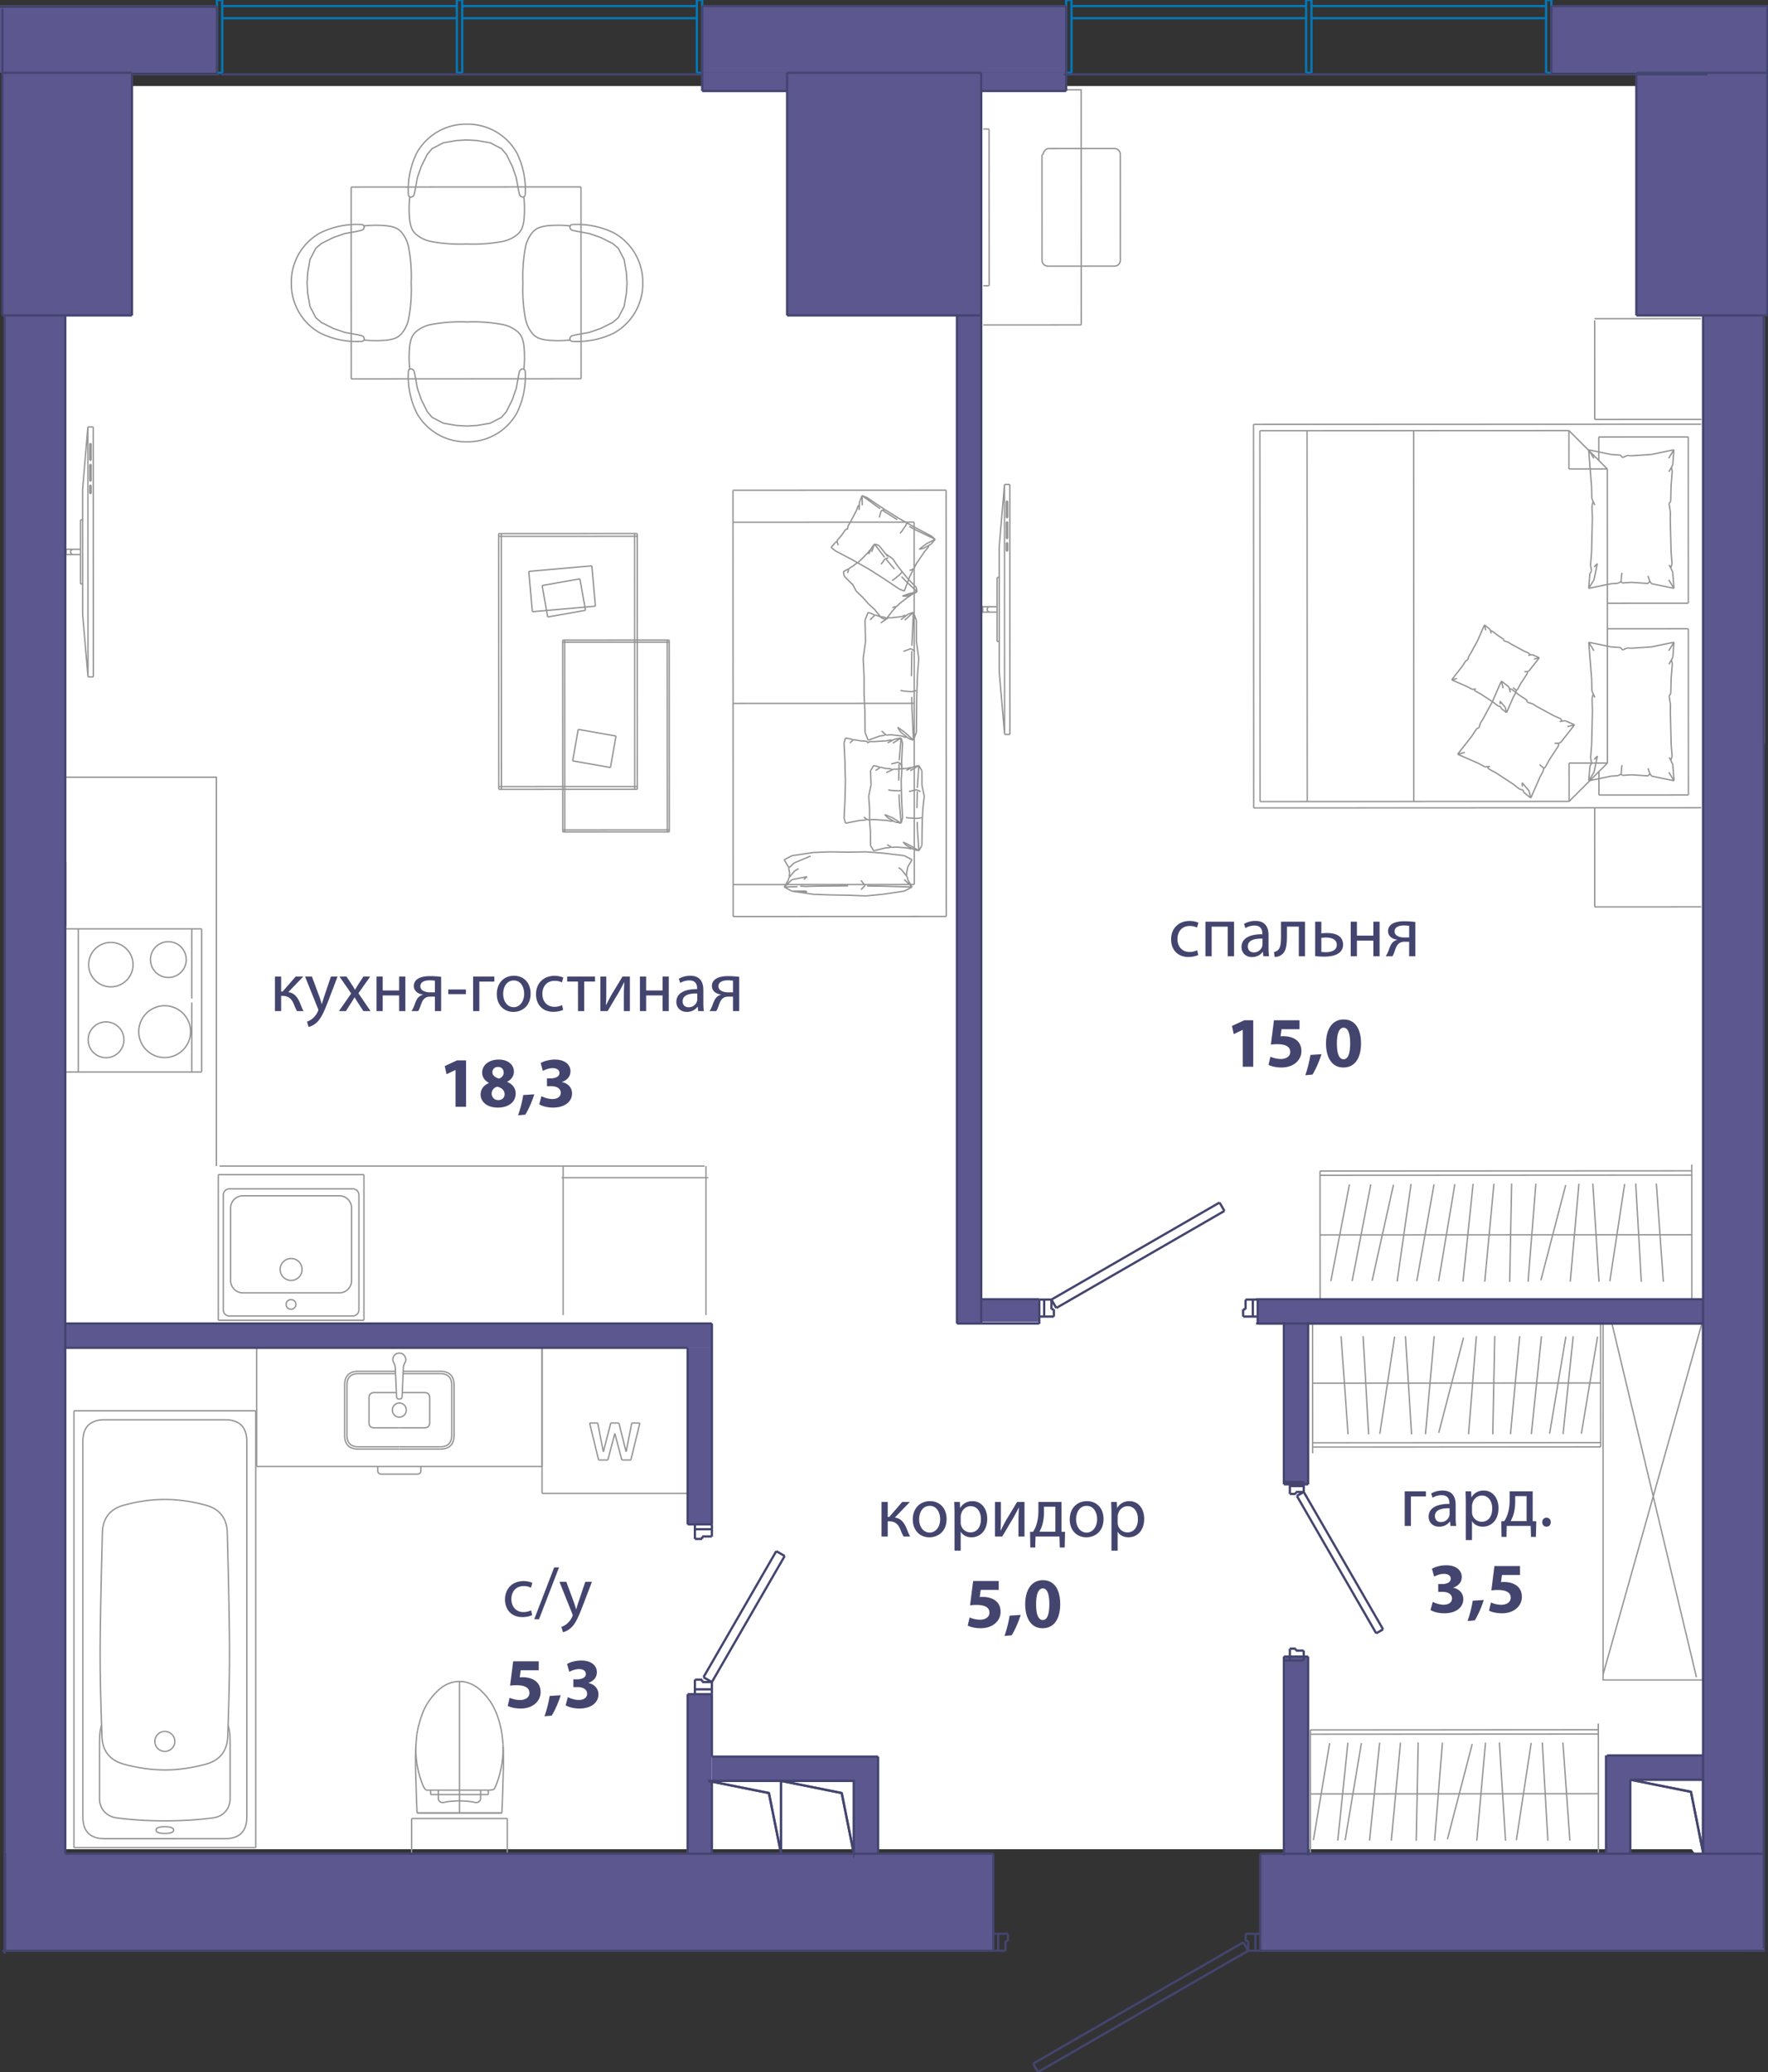 <svg version="1.1" xmlns="http://www.w3.org/2000/svg" xmlns:xlink="http://www.w3.org/1999/xlink" viewBox="0 0.125 193.647 226.96"><rect x="0" y="0.125" width="193.647" height="226.96" fill="#333333" stroke="none"/><path fill-rule="evenodd" clip-rule="evenodd" fill="#FFF" d="M185.287 202.68H6.447V9.55h179.999v194.676"></path><path fill="none" stroke="#969595" stroke-width=".15" stroke-miterlimit="10" d="M43.738 158.851h4.472m0 0c1.013 0 1.52-.506 1.52-1.52m0 .001v-5.484m0 0c0-1.013-.507-1.52-1.52-1.52m0 .001h-4.045m-.427 8.269h4.472"></path><path fill="none" stroke="#969595" stroke-width=".15" stroke-miterlimit="10" d="M48.21 158.598c.844 0 1.266-.422 1.266-1.266m0 0v-5.484m0 0c0-.844-.422-1.266-1.266-1.266m0 0h-4.056m-.416 5.938h2.74m0 0c.389 0 .583-.194.583-.582m0 0v-2.696m0 0c0-.389-.194-.583-.583-.583m0 .001h-2.415m-.325 6.191h-4.472m0 0c-1.012 0-1.519-.506-1.519-1.52m0 .001v-5.484m0 0c0-1.013.507-1.52 1.52-1.52m-.001.001h4.046m-.174-.923c.096.157.15.373.161.647m.001 0 .131 3.01m0 0c0 .204.102.307.307.307m0 0c.205 0 .307-.103.307-.307m0 0 .132-3.01m0 0c.012-.274.066-.49.162-.647m0 0a.658.658 0 0 0 .01-.709m.001 0a.658.658 0 0 0-.612-.357m0 0a.658.658 0 0 0-.612.357m0 0a.658.658 0 0 0 .012.709m.6 9.192h-4.472"></path><path fill="none" stroke="#969595" stroke-width=".15" stroke-miterlimit="10" d="M39.266 158.598c-.844 0-1.266-.422-1.266-1.266m0 0v-5.484m0 0c0-.844.422-1.266 1.266-1.266m0 0h4.057m-.344 4.008a.76.76 0 1 1 1.519 0 .76.76 0 0 1-1.52 0zm.759 1.93h-2.74m0 0c-.389 0-.583-.194-.583-.582m0 0v-2.696m0 0c0-.389.194-.583.583-.583m0 .001h2.415m2.687 8.517c0 .278-.138.416-.415.416m0 0h-3.893m0 0c-.278 0-.416-.138-.416-.416m0 0v-.427m0 0H46.1m0 0v.427m13.27-.427v-12.995M28.107 160.75H59.37m-31.263-12.995v12.995m27.457 38.563v3.853m0-3.853h-5.24m-5.239 0v3.853m0-3.853h5.24m4.778-7.858c.074 1.273.03 2.468-.007 3.664s-.068 2.393-.132 3.589m0 0h-9.279m0 0c-.064-1.196-.095-2.393-.132-3.589s-.08-2.391 0-3.774m9.544-.163c-.113-1.119-.156-1.37-.206-1.618a9.913 9.913 0 0 0-.502-1.722m.001 0a6.724 6.724 0 0 0-1.837-2.652m0 0c-1.341-1.185-3.118-1.185-4.46 0m.001 0a6.724 6.724 0 0 0-1.836 2.652m0 0a11.87 11.87 0 0 0-.595 2.221"></path><path fill="none" stroke="#969595" stroke-width=".15" stroke-miterlimit="10" d="M45.663 190.063c-.112 1.12-.122 1.424-.12 1.727.005.485.041.966.12 1.483.12.778.334 1.636.67 2.422.067.157.139.311.344.513m0 0h.488m0 0h.843m0 0h4.631m0 0h.843m0 0c.163 0 .325 0 .642-.098m0 0c.052-.104.1-.21.148-.316.364-.828.587-1.72.718-2.621.087-.598.133-1.199.107-1.99m-1.615 5.505v-.48m-.843.48h.843m-.843-.48v.48m.843-.48h-.843m-5.474.48v-.48m.843.48h-.843m.843-.48v.48m-.843-.48h.843m2.316 1.172c-.21 0-.42.014-.631.027a5.612 5.612 0 0 0-.87.1c-.082.019-.165.041-.25.051a.568.568 0 0 1-.31-.038.455.455 0 0 1-.255-.44v-.392m4.631 0v.391a.455.455 0 0 1-.254.441.568.568 0 0 1-.31.038c-.086-.01-.168-.032-.252-.05a5.354 5.354 0 0 0-.869-.1 9.479 9.479 0 0 0-.63-.027m0-.693h2.315m-4.631 0h2.316m-4.639 2.02h9.279m-4.639-6.01v-.066m0 4.702v-4.636m0 4.702v-.066m0 0v.066m0-1.042v.976m0-13.057v.573m0-.384v-.19m0 11.222v-11.032m0 11.484v.521m0-11.809v11.287m0-11.54v.253m0-.189v-.064m0 9.995v-9.931m0 10.597v-.666m0 1.094v-.429m0 1.372v-.943m0 2.098v.142m0-2.511v2.369m0-2.511v.142m0 1.823v-1.964m0 2.51v-.545m0 .687v-.142m0 1.112V184.61m0 0v-.263m0 0v6.848m0 0v7.256m0-.001v.258m0-4.597v-2.598M59.37 163.7v-15.945m0 0v15.946m0-.001v-15.945m0 15.945h15.945m-9.849-7.706h-.89m1.507 3.161-.617-3.161m1.432 0-.815 3.16m1.704-3.16h-.889m1.679 3.161-.79-3.161m1.408 0-.618 3.16m1.507-3.16h-.89m-.098 4.05.988-4.05m-1.976 4.05h.988m-1.753-2.914.765 2.914m-1.531 0 .766-2.914m-1.779 2.914h1.013m-2-4.05.987 4.05m-40.58 29.058c.223.718.223 1.305.223 2.808v5.205m0 0c0 1.126-.74 1.973-1.855 2.125m0 0c-1.623.22-3.39.33-5.299.33m0 0c-1.909 0-3.675-.11-5.298-.33m0 0c-1.116-.152-1.856-1-1.856-2.125m.001 0v-5.205c0-1.503 0-2.09.222-2.808m6.931-24.737c-1.44 0-2.93.208-4.469.625m0 0c-1.524.412-2.314 1.407-2.37 2.985"></path><path fill="none" stroke="#969595" stroke-width=".15" stroke-miterlimit="10" d="M11.214 167.975c-.165 6.208-.247 10.695-.247 13.463m0 0c0 2.21.065 5.17.197 8.88m0 .001c.057 1.611.864 2.628 2.42 3.049m0 0c1.54.416 3.03.624 4.47.624"></path><path fill="none" stroke="#969595" stroke-width=".15" stroke-miterlimit="10" d="M18.053 193.992c1.44 0 2.93-.208 4.47-.624m-.001 0c1.557-.421 2.364-1.438 2.42-3.05m.001.001c.131-3.712.197-6.672.197-8.88m0-.001c0-2.768-.082-7.255-.247-13.463m0 0c-.056-1.578-.846-2.573-2.37-2.985m-.001 0c-1.54-.417-3.029-.625-4.469-.625m-1.093 26.503a1.093 1.093 0 1 1 2.187 0 1.093 1.093 0 0 1-2.187 0zm7.679-35.23c1.595 0 2.393.797 2.393 2.392m0 0v41.1m0 0c0 1.596-.798 2.393-2.393 2.393m0 0H11.468m0 0c-1.595 0-2.393-.797-2.393-2.392m0-.001v-41.1m0 0c0-1.595.798-2.392 2.393-2.392m0 0h13.17m-16.541-.978H28.01M8.097 202.502v-47.843m19.913 47.843H8.097M28.01 154.66v47.842m-8.996-1.921c0-.244-.32-.367-.96-.367m-.001 0c-.64 0-.96.123-.96.367m0 0c0 .245.32.367.96.367m0 0c.64 0 .96-.122.96-.367m-9.071 1.921h8.111m0 0h8.112m-12.562 0h1.743m7.157 0H20.76m7.25 0h-.275m0 0H8.372m0 0h-.275m0 0H28.01m-4.102-73.712v15.95m0 0v-15.95m15.952 15.95H23.907m.001 0H39.86m-15.952 0v-15.95m0 0v15.95m15.952-15.95v15.95m0 0H23.907m.001 0v-15.95m0 0H39.86m-7.976 11.587a1.201 1.201 0 1 1 0-2.402 1.201 1.201 0 0 1 0 2.402zm0 3.153a.526.526 0 1 1 0-1.051.526.526 0 0 1 0 1.052zm7.427.066v-12.577m-.675 13.251a.675.675 0 0 0 .675-.674m-14.18.674h13.505m-14.18-.674c0 .373.302.675.675.675m-.675-13.251v12.576m.675-13.252a.675.675 0 0 0-.675.675m14.18-.675H25.131m14.18.676a.675.675 0 0 0-.675-.676m-.126 10.044v-7.934m-1.35 9.285a1.35 1.35 0 0 0 1.35-1.35m-11.902 1.35H37.16m-11.902-1.351c0 .746.605 1.35 1.35 1.35m-1.35-9.284v7.934m1.35-9.284a1.35 1.35 0 0 0-1.35 1.35m11.902-1.35H26.607m11.903 1.35a1.35 1.35 0 0 0-1.35-1.35m-13.112-3.255h53.124m.155 0v16.324m-15.644-16.324v16.324m-.17-15.049h16.069M7.222 94.553v7.044m14.868 15.949v-15.68m0 .001H8.574m0 0v15.679m0 0H22.09m-1.081-15.679H7.222m13.787 0v7.623m0 .433v7.623m0 0H7.222m6.353-3.528c0 1.081-.879 1.96-1.96 1.96a1.961 1.961 0 0 1-1.96-1.96c0-1.081.879-1.96 1.96-1.96s1.96.879 1.96 1.96m7.299-.892a2.838 2.838 0 1 1-5.676 0 2.838 2.838 0 0 1 5.676 0m-6.299-7.339a2.44 2.44 0 0 1-2.433 2.432 2.431 2.431 0 0 1-2.433-2.432 2.431 2.431 0 0 1 2.433-2.433 2.44 2.44 0 0 1 2.433 2.433m5.825-.554c0 1.08-.878 1.96-1.96 1.96a1.961 1.961 0 0 1-1.96-1.96 1.96 1.96 0 0 1 3.92 0m-5.068 12.313h-8.11m0-15.679h8.11"></path><path fill="none" stroke="#969595" stroke-width=".15" stroke-miterlimit="10" d="M6.364 85.254h17.335v42.595M80.28 53.828l.02 46.687m0 0 23.344-.01m0 0-.02-46.687m.001 0-23.344.01m.001 3.502 19.842-.01M80.3 97.014l19.841-.009m-.017-39.685.017 39.685M80.29 77.171l19.843-.008M91.03 60.076l.479-.55m-.034.922-.445-.372m1.86-2.362.18-.265m-.883 1.301.402-.592m.751 3.273-1.865-.983m3.6 1.962-1.735-.979m-.27-3.982.728-1.395m.342-.906.278-.74m0 0 .03 1.067m-.65.579.204-.54m.416-1.106 1.988 1.446m3.532 6.843-.273.524m0-.001-.62 1.646m0 0-.538-.215m-1.75-1.177 1.75 1.177m3.926-5.451-.461.528m-.492-.049.953-.48m-.741.849-.415.477m0 0-.884 1.301m-.796-4.041.621.348m0 0 2.215 1.066m-5.708-3.142 1.554.991m.512 1.242-.21.258m.21-.258.44-.64m2.249 2.029-.803.61m-.284 1.537-.292.56m1.871-2.658-.824.461m0 .001-.078.024m-.393.075.471-.1m.575-.322-.03.181m-2.073 2.55.242-.069m.238-.143-.238.143m-4.202.251-.185-.141m1.282.835-1.098-.695m-.099-.076-.05-.018m0 0-.435-.276m-.935-7.261-.048.846m-1.288 2.152.086-.432m-1.177 1.579.474-.543m-.492.747.12.344m-.12-.344.018-.204m-.011.12-.193.114m3.447-4.904-.538-.215m-.296 1.052-.12.053m.954-.89 1.75 1.178m.292.185 1.39.88m-1.682-1.065.227.173m-.415.089.3-.11m5.615 3.247-.444-.373m0 0-1.866-.983m-.855-.482-.88-.496m1.014.571.72.407m-3.124-1.858-.18-.032m2.482 1.484-.032-.076m-.038.288.07-.212m.102-.001-.117-.036m.653 5.296.025-.228m-7.136-4.441-.238.13m3.72-1.353.209-.742m-5.488 4.013.479-.55m-.034.922-.445-.372m1.86-2.362.18-.265m-.883 1.301.402-.592m.751 3.273-1.865-.983m3.6 1.962-1.735-.979m-.27-3.982.728-1.395m.342-.906.278-.74m0 0 .03 1.067m-.65.579.204-.54m.416-1.106 1.988 1.446m3.532 6.843-.273.524m0-.001-.62 1.646m0 0-.538-.215m-1.75-1.177 1.75 1.177m3.926-5.451-.461.528m-.492-.049.953-.48m-.741.849-.415.477m0 0-.884 1.301m-.796-4.041.621.348m0 0 2.215 1.066m-5.708-3.142 1.554.991m.512 1.242-.21.258m.21-.258.44-.64m2.249 2.029-.803.61m-.284 1.537-.292.56m1.871-2.658-.824.461m0 .001-.078.024m-.393.075.471-.1m.575-.322-.03.181m-2.073 2.55.242-.069m.238-.143-.238.143m-4.202.251-.185-.141m1.282.835-1.098-.695m-.099-.076-.05-.018m0 0-.435-.276m-.935-7.261-.048.846m-1.288 2.152.086-.432m-1.177 1.579.474-.543m-.492.747.12.344m-.12-.344.018-.204m-.011.12-.193.114m3.447-4.904-.538-.215m-.296 1.052-.12.053m.954-.89 1.75 1.178m.292.185 1.39.88m-1.682-1.065.227.173m-.415.089.3-.11m5.615 3.247-.444-.373m0 0-1.866-.983m-.855-.482-.88-.496m1.014.571.72.407m-3.124-1.858-.18-.032m2.482 1.484-.032-.076m-.038.288.07-.212m.102-.001-.117-.036m.653 5.296.025-.228m-7.136-4.441-.238.13m3.72-1.353.209-.742M86.75 97.738l1.655.078m0 0-.234-.103m10.867-3.869.858.452m-3.203-.728-1.85-.136m.001 0-1.951.036m3.8.1 2.345.276m.255 1.944.135-.71m0 0 .468-.782m-13.148-.446 2.345-.348m0 0 1.849-.069m-5.052.869.858-.453m4.194-.416 1.95.035m-7.002.834.468.782m.024.121.625-.572m7.969 2.539 1.25.01m0 0 3.671.098m0 0-.858-.817m.281-.533-.027-.142m.604 1.492-.468-.782m.001 0-.064-.328m-13.475 1.116 1.465-.04m-.606-.778-.859.818m2.353-.065 1.319-.036m0 0 3.331-.03m-5.86-1.625-.631.746m0 0-.044.228m.001 0-.469.782m2.886-3.39-1.77.737m-.625.572.113.589m.979-.53-.44.266m-.284.938 1.654-.32m0 0-.364.312m-.391.727.595.034m6.065-.654.444.556m3.976-1.748-.306-.225m.943 1.02-.637-.795m-12.301-.213-.07-.078m10.337 2.996 2.344-.348m-4.193.526 1.849-.178m2.345-.348.857-.452m-7.002.903 1.95.075m4.475-2.328-.078.085m-13.351 1.271.859.452m4.194.412-1.85-.066m3.801.099-1.951-.033m-1.849-.066-2.345-.346m-.315-1.629.06-.315m-.06.315.057.06m1.548 1.561.365.086m-1.655-.078 1.29-.008m6.713-.607-.444.447m-6.269.16.13-.017m-1.42.025 1.655.078m0 0-.234-.103m10.867-3.869.858.452m-3.203-.728-1.85-.136m.001 0-1.951.036m3.8.1 2.345.276m.255 1.944.135-.71m0 0 .468-.782m-13.148-.446 2.345-.348m0 0 1.849-.069m-5.052.869.858-.453m4.194-.416 1.95.035m-7.002.834.468.782m.024.121.625-.572m7.969 2.539 1.25.01m0 0 3.671.098m0 0-.858-.817m.281-.533-.027-.142m.604 1.492-.468-.782m.001 0-.064-.328m-13.475 1.116 1.465-.04m-.606-.778-.859.818m2.353-.065 1.319-.036m0 0 3.331-.03m-5.86-1.625-.631.746m0 0-.044.228m.001 0-.469.782m2.886-3.39-1.77.737m-.625.572.113.589m.979-.53-.44.266m-.284.938 1.654-.32m0 0-.364.312m-.391.727.595.034m6.065-.654.444.556m3.976-1.748-.306-.225m.943 1.02-.637-.795m-12.301-.213-.07-.078m10.337 2.996 2.344-.348m-4.193.526 1.849-.178m2.345-.348.857-.452m-7.002.903 1.95.075m4.475-2.328-.078.085m-13.351 1.271.859.452m4.194.412-1.85-.066m3.801.099-1.951-.033m-1.849-.066-2.345-.346m-.315-1.629.06-.315m-.06.315.057.06m1.548 1.561.365.086m-1.655-.078 1.29-.008m6.713-.607-.444.447m-6.269.16.13-.017m6.907-30.514.538.193m-.869.665.331-.858m2.239.575.24.028m-2.756 2.6-.054-2.345m1.631-.391.537.062M94.8 70.402l-.259 1.85m.095 1.95-.095-1.95m3.016-4.45 1.18-.137m.715-.258.584-.21m0 0-.939.858m-.361-.39.427-.154m.873-.314-.164 3.672m-5.121 9.478-.017-2.345m2.091 2.683-.442.051m0 0-1.3.469m0 0-.332-.858m-.115-6.145v1.947m.098 1.853-.098-1.853m5.406 5.054-.519-.187m-.42-.671.939.858m-.833-.3-.467-.168m0 0-1.18-.135m2.297-4.137.016 1.068m0-.001.167 3.673m-.178-9.768-.039 2.765m-.865 1.615-.34-.071m.34.071.844.072m-.701 4.458-.786-.564m-.755.819-.473.054m0 0-.53-.455m2.964.817-.877-.705m-.329-.53.329.53m.651.524-.088.068m.243-13.496-.783.59m-1.353-.223-.857.586m-.614-.885.532.191m-.671-.057-.412.42m.412-.42.139-.134m-.055.052-.175-.135m4.758 3.008-.005-2.345m0 0-.332-.858m-.802.375-.07-.06m1.467 4.737-.147 1.95m.147-1.95-.258-1.85m-.593.774.449.303m-.187 9.727.331-.859m.016-2.344-.016 2.344m.042-4.194L100.39 78m.025-1.85.069-1.95m-.147 1.543-.107.071m-.426.073.426-.073m-3.405 4.871.17-.112m.137-12.673-.218-.172m2.044 3.748.822-.303m-4.703-3.974.538.193m-.869.665.331-.858m2.239.575.24.028m-2.756 2.6-.054-2.345m1.631-.391.537.062M94.8 70.402l-.259 1.85m.095 1.95-.095-1.95m3.016-4.45 1.18-.137m.715-.258.584-.21m0 0-.939.858m-.361-.39.427-.154m.873-.314-.164 3.672m-5.121 9.478-.017-2.345m2.091 2.683-.442.051m0 0-1.3.469m0 0-.332-.858m-.115-6.145v1.947m.098 1.853-.098-1.853m5.406 5.054-.519-.187m-.42-.671.939.858m-.833-.3-.467-.168m0 0-1.18-.135m2.297-4.137.016 1.068m0-.001.167 3.673m-.178-9.768-.039 2.765m-.865 1.615-.34-.071m.34.071.844.072m-.701 4.458-.786-.564m-.755.819-.473.054m0 0-.53-.455m2.964.817-.877-.705m-.329-.53.329.53m.651.524-.088.068m.243-13.496-.783.59m-1.353-.223-.857.586m-.614-.885.532.191m-.671-.057-.412.42m.412-.42.139-.134m-.055.052-.175-.135m4.758 3.008-.005-2.345m0 0-.332-.858m-.802.375-.07-.06m1.467 4.737-.147 1.95m.147-1.95-.258-1.85m-.593.774.449.303m-.187 9.727.331-.859m.016-2.344-.016 2.344m.042-4.194L100.39 78m.025-1.85.069-1.95m-.147 1.543-.107.071m-.426.073.426-.073m-3.405 4.871.17-.112m.137-12.673-.218-.172m2.044 3.748.822-.303m-4.099 12.803.538.129m-.869.444.331-.573m2.239.384.241.018m-2.757 1.734-.054-1.563m1.631-.261.537.04m-2.114 1.784-.26 1.232m.095 1.301-.094-1.3m3.016-2.967 1.18-.091m.715-.172.584-.141m0 0-.939.573m-.361-.26.427-.103m.873-.21-.165 2.448m-5.121 6.32-.018-1.564m2.092 1.789-.443.034m0-.001-1.3.314m0 0-.331-.572m-.115-4.097v1.298m.097 1.235-.097-1.235m5.405 3.368-.518-.124m-.421-.447.94.571m-.834-.199L99.344 93m0 0-1.18-.09m2.298-2.758.015.711m0 0 .167 2.448m-.176-6.511-.04 1.843m-.865 1.077-.34-.048m.34.048.844.048m-.702 2.972-.785-.376m-.755.546-.474.036m-.001 0-.528-.303m2.964.544-.878-.47m-.328-.353.328.353m.652.349-.089.046m.245-8.997-.783.393m-1.353-.148-.857.39m-.613-.59.531.128m-.671-.038-.411.28m.411-.28.14-.09m-.056.035-.175-.09m4.758 2.005-.005-1.564m0 0-.332-.572m-.802.25-.07-.04m1.467 3.158-.148 1.3m.148-1.3-.258-1.233m-.594.516.45.202m-.189 6.484.331-.572m.016-1.563-.016 1.563m.043-2.796-.027 1.233m.027-1.233.069-1.3m-.147 1.028-.107.048m-.426.049.426-.049m-3.405 3.248.169-.075m.139-8.449-.218-.114m2.044 2.498.821-.202m-4.702-2.649.538.129m-.869.444.331-.573m2.239.384.241.018m-2.757 1.734-.054-1.563m1.631-.261.537.04m-2.114 1.784-.26 1.232m.095 1.301-.094-1.3m3.016-2.967 1.18-.091m.715-.172.584-.141m0 0-.939.573m-.361-.26.427-.103m.873-.21-.165 2.448m-5.121 6.32-.018-1.564m2.092 1.789-.443.034m0-.001-1.3.314m0 0-.331-.572m-.115-4.097v1.298m.097 1.235-.097-1.235m5.405 3.368-.518-.124m-.421-.447.94.571m-.834-.199L99.344 93m0 0-1.18-.09m2.298-2.758.015.711m0 0 .167 2.448m-.176-6.511-.04 1.843m-.865 1.077-.34-.048m.34.048.844.048m-.702 2.972-.785-.376m-.755.546-.474.036m-.001 0-.528-.303m2.964.544-.878-.47m-.328-.353.328.353m.652.349-.089.046m.245-8.997-.783.393m-1.353-.148-.857.39m-.613-.59.531.128m-.671-.038-.411.28m.411-.28.14-.09m-.056.035-.175-.09m4.758 2.005-.005-1.564m0 0-.332-.572m-.802.25-.07-.04m1.467 3.158-.148 1.3m.148-1.3-.258-1.233m-.594.516.45.202m-.189 6.484.331-.572m.016-1.563-.016 1.563m.043-2.796-.027 1.233m.027-1.233.069-1.3m-.147 1.028-.107.048m-.426.049.426-.049m-3.405 3.248.169-.075m.139-8.449-.218-.114m2.044 2.498.821-.202m-7.778-5.669.661.129m-.819.443.158-.572m2.75.384.295.017m-1.448-.09.66.041m-2.31 2.326-.105-2.106m.109 2.796.043 1.3m-.047-1.99.004.69m3.094-2.967 1.449-.09m.879-.173.717-.14m0-.001-.905.573m-.691-.26.524-.103m1.072-.21-.202 2.448m-3.744 6.545-.543.035m0-.001-1.597.313m.001 0-.16-.572m.104-2.106-.104 2.106m6.25.569-.638-.123m-.268-.448.905.572m-1.023-.2-.574-.112m0 .001-1.448-.09m2.821-2.76.02.713m-.001 0 .205 2.448m-.216-6.512-.049 1.843m-.814 1.077-.33-.047m.33.047.788.048m-.614 2.972-.887-.376m-1.253.547-.582.036m2.99.241-.83-.47m.001 0-.057-.055m-.269-.299.326.354m.588.333-.145.061m-3.057-.469.227.173m.226.131-.226-.131m-2.262-3.479.006-.23m-.036 1.529.03-1.299m.004-.172v-.004m0 0 .011-.515m5.379-4.531-.754.394m-2.252-.001.383-.148m-1.807-.199.654.127m-.825-.037-.282.28m.282-.28.171-.09m-.091.048-.191-.103m5.588.441-.159-.573m-.975.275-.097-.065m1.082 4.459.089-1.3m.06-2.796-.103 2.106m-.001 0 .044.69m-.414-.717.303.201m.017 6.484.158-.571m0 0-.106-2.106m-.024-.963v-.018m.001 0-.024-1.01m.027 1.163.02.828m-.009-3.636.05.344m-.05-.344-.06-.17m.045 2.843-.045.048m-.275.049.275-.049m.049.087-.004-.134m-3.979 3.295.2-.091m.142-8.414-.23-.133m2.758 2.499.76-.202m-5.774-2.649.661.129m-.819.443.158-.572m2.75.384.295.017m-1.448-.09.66.041m-2.31 2.326-.105-2.106m.109 2.796.043 1.3m-.047-1.99.004.69m3.094-2.967 1.449-.09m.879-.173.717-.14m0-.001-.905.573m-.691-.26.524-.103m1.072-.21-.202 2.448m-3.744 6.545-.543.035m0-.001-1.597.313m.001 0-.16-.572m.104-2.106-.104 2.106m6.25.569-.638-.123m-.268-.448.905.572m-1.023-.2-.574-.112m0 .001-1.448-.09m2.821-2.76.02.713m-.001 0 .205 2.448m-.216-6.512-.049 1.843m-.814 1.077-.33-.047m.33.047.788.048m-.614 2.972-.887-.376m-1.253.547-.582.036m2.99.241-.83-.47m.001 0-.057-.055m-.269-.299.326.354m.588.333-.145.061m-3.057-.469.227.173m.226.131-.226-.131m-2.262-3.479.006-.23m-.036 1.529.03-1.299m.004-.172v-.004m0 0 .011-.515m5.379-4.531-.754.394m-2.252-.001.383-.148m-1.807-.199.654.127m-.825-.037-.282.28m.282-.28.171-.09m-.091.048-.191-.103m5.588.441-.159-.573m-.975.275-.097-.065m1.082 4.459.089-1.3m.06-2.796-.103 2.106m-.001 0 .044.69m-.414-.717.303.201m.017 6.484.158-.571m0 0-.106-2.106m-.024-.963v-.018m.001 0-.024-1.01m.027 1.163.02.828m-.009-3.636.05.344m-.05-.344-.06-.17m.045 2.843-.045.048m-.275.049.275-.049m.049.087-.004-.134m-3.979 3.295.2-.091m.142-8.414-.23-.133m2.758 2.499.76-.202m-6.001-20.858.434-.258m-.337.746-.097-.488m1.732-1.157.174-.137m-.856.672.39-.306m-.388 2.387-.955-.971m.865.8.446.84m.708.676-.708-.675m.498-3.423.766-.773m.407-.535.331-.436m0 0-.32.86m-.418.111.243-.32m.495-.651 1.108 1.472m-.334 6.642-.738-.912m2.238-.196-.288.29m0 0-.738.97m0 .001-.474-.153m-2.068-2.272.646.728m.684.631-.684-.63m5.307-1.342-.42.248m-.472-.028.892-.22m-.673.398-.377.224m0 0-.857.671m.206-2.951.365.389m0 0 1.336 1.27m-3.369-3.541.892 1.056m-.019 1.098-.242.169m.242-.169.566-.454m1.038 2.06-.715.259m-.3.814-.307.311m0 0-.484.126m2.279-1.482-.799.239m-.389-.008.39.008m.585-.175-.041.086m-4.317-5.191-.31.67m-1.178 1.049.14-.274m-1.111.79.43-.255m-.481.39-.108.377m.108-.377.05-.135m-.021.058-.164.051m3.45-2.627-.474-.153m-.422.632-.073.02m2.483.961.555.811m-2.069-2.271.992 1.231m.522.229-.761-.526m-.081.555.37-.126m3.143 3.713-.098-.488m-.821-.839.821.839m-1.412-1.55.591.711m-.591-.711-.606-.767m.451.632-.036.08m-.229.253.229-.253m-.684 3.87.077-.149m-4.115-4.809-.206.062m2.691.113.425-.58m-4.556 1.395.434-.258m-.337.746-.097-.488m1.732-1.157.174-.137m-.856.672.39-.306m-.388 2.387-.955-.971m.865.8.446.84m.708.676-.708-.675m.498-3.423.766-.773m.407-.535.331-.436m0 0-.32.86m-.418.111.243-.32m.495-.651 1.108 1.472m-.334 6.642-.738-.912m2.238-.196-.288.29m0 0-.738.97m0 .001-.474-.153m-2.068-2.272.646.728m.684.631-.684-.63m5.307-1.342-.42.248m-.472-.028.892-.22m-.673.398-.377.224m0 0-.857.671m.206-2.951.365.389m0 0 1.336 1.27m-3.369-3.541.892 1.056m-.019 1.098-.242.169m.242-.169.566-.454m1.038 2.06-.715.259m-.3.814-.307.311m0 0-.484.126m2.279-1.482-.799.239m-.389-.008.39.008m.585-.175-.041.086m-4.317-5.191-.31.67m-1.178 1.049.14-.274m-1.111.79.43-.255m-.481.39-.108.377m.108-.377.05-.135m-.021.058-.164.051m3.45-2.627-.474-.153m-.422.632-.073.02m2.483.961.555.811m-2.069-2.271.992 1.231m.522.229-.761-.526m-.081.555.37-.126m3.143 3.713-.098-.488m-.821-.839.821.839m-1.412-1.55.591.711m-.591-.711-.606-.767m.451.632-.036.08m-.229.253.229-.253m-.684 3.87.077-.149m-4.115-4.809-.206.062m2.691.113.425-.58M54.917 86.286h-.285m.273-27.412h-.285m.012 27.712-.012-28.012m.297 27.712v.3m-.012-27.712v-.3m-.273 28.012 15.174-.006m0 0v-.3m-.012-27.413v-.3m0 0h-.285m-14.604.007h-.285m.297 27.712-.012-27.412m14.605-.307-14.605.007m.012 27.712 14.604-.006m0 0v.3m.273-27.713.011 27.413m-.295-27.413v-.3m-14.605.307 14.604-.007m.012 27.413-.012-27.413m.012 27.413h.284m-.011-27.413h-.285m-7.653 32.16h-.219m.21-20.559h-.219m.009 20.784-.009-21.01m.228 20.785v.225m-.009-20.784v-.226m-.21 21.01 11.672-.005m.001 0v-.225m-.01-20.559v-.225m0 0h-.219m-11.234.004h-.219m.228 20.785-.009-20.56m11.234-.229-11.234.004m.009 20.785 11.234-.005m0 0v.225m.21-20.784.01 20.559m-.228-20.559v-.225m-11.235.23 11.235-.005m.008 20.559-.008-20.56m.008 20.56h.22m-.01-20.559h-.218m-8.252-8.29-.073.007m.067-.076.389 4.418m0 0-6.907.608m0 0-.388-4.419m0 0 6.906-.607m-1.298 1.479-.044.007m.035-.061.61 3.448m-.001 0-4.137.731m0 0-.61-3.448m.001 0 4.137-.731M63.32 80.07l.045.008m-.035-.061-.606 3.448m0 0 4.138.728m0 0 .607-3.448m0 0-4.139-.728m129.891-45.12.02 46.687M9.05 64.079l-.003-7.003m0 0h-.234m0 0 .003 7.003m0 .001.234-.001m-.235-3.209v-.584m0 0H7.239m0 0v.584m.001 0h1.575m-1.575.058-.001-.7m0 0h-.233m0 0v.7m0 .001h.233m2.982 13.34-.011-27.384m0 0h-.584m0 0-.58 6.847m-.001 0 .006 13.691m0 0 .587 6.846m0 0h.583m-.244-25.558v1.825m.001 0h-.146m0 .001V48.71m-.001.001h.146m.001 2.282v1.825m.001 0h-.146m0 0v-1.825m-.001 0h.146m.001 2.282v.913m.001 0h-.146m0 0v-.913m-.001 0h.146m-.341 20.994-.012-27.384M8.027 60.286a.292.292 0 0 0 0 .584m101.417 9.51-.003-7.004m0 0h-.233m0 0 .003 7.003m-.001.001h.234m-.234-3.21v-.584m0 0h-1.576m0 .001v.583m0 0h1.575m-1.575.059v-.7m0-.001h-.234m0 0v.7m0 .001h.234m2.982 13.34-.012-27.384m0 0h-.583m-.001.001-.58 6.846m0 0 .006 13.691m0 0 .586 6.846m0 0h.584m-.244-25.558v1.826m0 0h-.146m0 0V55.01m0 .001h.146m0 2.282.001 1.826m0 0h-.146m0 0v-1.826m0 0h.145m.002 2.282v.913m0 0h-.146m0 0v-.913m0 0h.146m-.342 20.994-.011-27.383m-1.6 13.4a.292.292 0 0 0 0 .584m67.632-.972-.006-14.707m8.876 14.703-8.87.004m8.863-18.212.007 18.208m-9.812-18.204 9.805-.004m-9.804 2.572V47.99m.935 3.501-.935-.933m.948 33.148-.006-14.707m-.927 15.641.933-.934m-.932 3.502-.001-2.568m9.805 2.563-9.804.005m9.797-18.213.007 18.208M176.054 69l8.87-.005m-46.921-1.38-.009-20.31m0 .001 33.849-.015m0 0 4.204 4.2m0 0 .006 16.107m-4.21-20.307.002 4.202m4.202-.002-4.202.002m4.208 16.105.007 16.108m0 0-4.2 4.203m0 .001-33.848.014m0 0-.009-20.31M171.86 87.91l-.002-4.203m4.202-.001-4.202.001m-34.546 4.917-.018-42.018m0 0 49.022-.021m.018 42.018-49.022.021m37.35-.016.008 10.854m0 0 11.672-.005m-11.68-64.241.008 10.853m0 .001 11.672-.006m-.008 42.539-11.672.005m-10.217-13.883.803.631m-.605.154-.198-.785m3.421 2.493.38.249m-1.86-1.217.846.553m-4.837 2.137 1.062-1.953m0 0 .988-2.262m3.801 2.742 1.952 1.061m1.245.544 1.017.444m0 0-.785.198m-1.477-1.186.743.325m1.519.663-1.524 1.942m-8.288 2.668-.733-.398m0 0-2.261-.988m0 0 .785-.197m1.714-3.233.242-.37m-2.741 3.8 1.524-1.941m0 0 .562-.858m5.929 7.59-.774-.608m.576-.177.198.785m-1.244-.976-.697-.548m0 0-1.86-1.217m5.129-.146-.34.626m0 0-.988 2.261m3.06-5.757-1.01 1.543m1.217-1.859-.254.085m-1.889 2.475-.163-.153m.163.153.313.244m0 0-.109.382m-1.526 2.102-.754-.889m-2.849-1.067-.784-.427m.112-.287-.548.05m4.069 1.731.027.429m.077.379-.396-.11m-3.341-2.192-.205-.258m4.016 2.818-.074-.258m-4.817-6.838.149-.517m-.413.631.264-.114m9.084-.715.355-.04m-.609.095.254-.055m-.147-.259.147.259m-3.802-2.068.58.174m-.634-.415.054.241m-1.696-1.419.796.624m-1.138-.893.072.211m0 0 .115.395m-.115-.395.27.058m5.139 6.149-.047-.231m-1.435 2.641.471-.867m-.612.945.141-.078m1.031-2.648.404.007m-6.237-6.818.803.631m-.605.154-.198-.785m3.421 2.493.38.249m-1.86-1.217.846.553m-4.837 2.137 1.062-1.953m0 0 .988-2.262m3.801 2.742 1.952 1.061m1.245.544 1.017.444m0 0-.785.198m-1.477-1.186.743.325m1.519.663-1.524 1.942m-8.288 2.668-.733-.398m0 0-2.261-.988m0 0 .785-.197m1.714-3.233.242-.37m-2.741 3.8 1.524-1.941m0 0 .562-.858m5.929 7.59-.774-.608m.576-.177.198.785m-1.244-.976-.697-.548m0 0-1.86-1.217m5.129-.146-.34.626m0 0-.988 2.261m3.06-5.757-1.01 1.543m1.217-1.859-.254.085m-1.889 2.475-.163-.153m.163.153.313.244m0 0-.109.382m-1.526 2.102-.754-.889m-2.849-1.067-.784-.427m.112-.287-.548.05m4.069 1.731.027.429m.077.379-.396-.11m-3.341-2.192-.205-.258m4.016 2.818-.074-.258m-4.817-6.838.149-.517m-.413.631.264-.114m9.084-.715.355-.04m-.609.095.254-.055m-.147-.259.147.259m-3.802-2.068.58.174m-.634-.415.054.241m-1.696-1.419.796.624m-1.138-.893.072.211m0 0 .115.395m-.115-.395.27.058m5.139 6.149-.047-.231m-1.435 2.641.471-.867m-.612.945.141-.078m1.031-2.648.404.007m-8.09-12.965.603.473m-.455.115-.148-.588m2.566 1.869.285.187m-1.395-.914.635.416m-3.628 1.602.796-1.464m0 0 .741-1.696m2.851 2.056 1.464.796m.934.408.762.333m0 0-.588.148m-1.108-.889.558.244m1.138.497-1.143 1.456m-6.215 2.002-.55-.3m0 .001L159 74.589m0 0 .588-.148m1.285-2.425.182-.278M159 74.589l1.142-1.456m0 0 .421-.643m4.447 5.692-.58-.456m.432-.132.148.588m-.933-.732-.523-.41m0 0-1.394-.914m3.846-.109-.255.47m0-.001-.74 1.696m2.294-4.318-.757 1.158m.912-1.395-.19.064m-1.417 1.856-.122-.114m.122.114.235.183m0 0-.082.287m-1.144 1.577-.566-.667m-2.136-.801-.589-.32m.084-.215-.41.038m3.051 1.298.02.321m.059.284-.298-.082m-2.506-1.644-.153-.193m3.012 2.113-.055-.194m-3.613-5.128.111-.388m-.31.474.199-.086m6.813-.536.266-.03m-.457.071.19-.041m-.109-.194.11.194m-2.852-1.551.435.13m-.475-.311.04.181m-1.271-1.064.596.468m-.853-.671.054.16m0 0 .086.295m-.086-.295.203.043m3.853 4.611-.035-.173m-1.076 1.981.354-.65m-.46.708.106-.058m.773-1.986.303.005m-4.678-5.113.603.473m-.455.115-.148-.588m2.566 1.869.285.187m-1.395-.914.635.416m-3.628 1.602.796-1.464m0 0 .741-1.696m2.851 2.056 1.464.796m.934.408.762.333m0 0-.588.148m-1.108-.889.558.244m1.138.497-1.143 1.456m-6.215 2.002-.55-.3m0 .001L159 74.589m0 0 .588-.148m1.285-2.425.182-.278M159 74.589l1.142-1.456m0 0 .421-.643m4.447 5.692-.58-.456m.432-.132.148.588m-.933-.732-.523-.41m0 0-1.394-.914m3.846-.109-.255.47m0-.001-.74 1.696m2.294-4.318-.757 1.158m.912-1.395-.19.064m-1.417 1.856-.122-.114m.122.114.235.183m0 0-.082.287m-1.144 1.577-.566-.667m-2.136-.801-.589-.32m.084-.215-.41.038m3.051 1.298.02.321m.059.284-.298-.082m-2.506-1.644-.153-.193m3.012 2.113-.055-.194m-3.613-5.128.111-.388m-.31.474.199-.086m6.813-.536.266-.03m-.457.071.19-.041m-.109-.194.11.194m-2.852-1.551.435.13m-.475-.311.04.181m-1.271-1.064.596.468m-.853-.671.054.16m0 0 .086.295m-.086-.295.203.043m3.853 4.611-.035-.173m-1.076 1.981.354-.65m-.46.708.106-.058m.773-1.986.303.005m16.08-3.222-.13 1.646m-.443-.716.572-.93m-.381 6.85-.018.737m.089-3.609-.04 1.642m-4.319-4.963 2.221-.149m0 0 2.448-.508m-.399 7.587.092 3.609m.173 2.19.14 1.787m.001 0-.573-.93m.259-3.047.103 1.307m.211 2.67-2.449-.506m-6.547-9.331-.034-1.354m0-.001-.314-3.977m0 0 .572.93m3.654-.307.443.03m-4.669-.653 2.448.506m0 0 1.025.068m-3.467 14.599.124-1.586m.448.656-.572.93m.199-2.548.112-1.43m0 0 .089-3.609m2.76 7.031-.712.048m0 0-2.448.508m6.512-.535-1.843-.121m2.22.146-.203-.282m-3.094-.57.047-.354m-.047.354-.048.64m0 .001-.384.166m-2.588-.375.375-1.793m-.547-4.863-.037-1.45m.304-.083-.325-.722m.605 7.118-.353.395m-.286.424-.109-.644m.163-6.488.117-.5m-.355 7.95.184-.318m3.392-12.422.52-.224m-.753-.049.233.273m5.28 12.073.217.462m-.395-.771.178.309m.147-.421-.147.42m-.178-7.026.148.953m.03-1.229-.179.276m.347-3.548-.127 1.629m.181-2.332-.143.277m0 0-.28.49m.28-.49.089.426m-2.636 12.293.174-.257m-3.004.202.987-.066m-1.125-.065.139.13m2.801-.77.202.57m2.646-14.386-.13 1.646m-.443-.716.572-.93m-.381 6.85-.018.737m.089-3.609-.04 1.642m-4.319-4.963 2.221-.149m0 0 2.448-.508m-.399 7.587.092 3.609m.173 2.19.14 1.787m.001 0-.573-.93m.259-3.047.103 1.307m.211 2.67-2.449-.506m-6.547-9.331-.034-1.354m0-.001-.314-3.977m0 0 .572.93m3.654-.307.443.03m-4.669-.653 2.448.506m0 0 1.025.068m-3.467 14.599.124-1.586m.448.656-.572.93m.199-2.548.112-1.43m0 0 .089-3.609m2.76 7.031-.712.048m0 0-2.448.508m6.512-.535-1.843-.121m2.22.146-.203-.282m-3.094-.57.047-.354m-.047.354-.048.64m0 .001-.384.166m-2.588-.375.375-1.793m-.547-4.863-.037-1.45m.304-.083-.325-.722m.605 7.118-.353.395m-.286.424-.109-.644m.163-6.488.117-.5m-.355 7.95.184-.318m3.392-12.422.52-.224m-.753-.049.233.273m5.28 12.073.217.462m-.395-.771.178.309m.147-.421-.147.42m-.178-7.026.148.953m.03-1.229-.179.276m.347-3.548-.127 1.629m.181-2.332-.143.277m0 0-.28.49m.28-.49.089.426m-2.636 12.293.174-.257m-3.004.202.987-.066m-1.125-.065.139.13m2.801-.77.202.57m2.636-35.465-.128 1.647m-.444-.717.572-.93m-.381 6.85-.018.738m.089-3.609-.04 1.642m-4.318-4.964 2.22-.148m0 .001 2.448-.51m-.4 7.588.093 3.609m.173 2.189.14 1.788m.001 0-.573-.93m.259-3.047.103 1.307m.211 2.67-2.449-.506m-6.547-9.332-.034-1.353m0 0-.314-3.978m0 0 .572.93m3.655-.307.442.03m-4.669-.653 2.448.506m0-.001 1.025.069m-3.466 14.599.123-1.586m.448.656-.572.93m.199-2.548.112-1.43m0 0 .089-3.609m2.76 7.032-.712.047m0 0-2.448.508m6.511-.535-1.842-.121m2.22.146-.203-.282m-3.095-.57.048-.354m-.048.354-.047.64m0 0-.384.167m-2.588-.375.375-1.793m-.547-4.864-.037-1.45m.304-.082-.325-.723m.605 7.119-.353.395m-.286.424-.109-.644m.164-6.488.116-.5m-.355 7.95.184-.318m3.393-12.422.52-.224m-.754-.049.234.273m5.28 12.073.216.461m-.394-.77.177.309m.147-.421-.147.42m-.179-7.026.149.953m.031-1.23-.18.277m.347-3.548-.127 1.629m.182-2.332-.144.277m0 0-.28.49m.28-.49.089.426m-2.637 12.293.175-.257m-3.003.202.986-.066m-1.125-.066.139.132m2.801-.772.202.57m2.645-14.386-.128 1.647m-.444-.717.572-.93m-.381 6.85-.018.738m.089-3.609-.04 1.642m-4.318-4.964 2.22-.148m0 .001 2.448-.51m-.4 7.588.093 3.609m.173 2.189.14 1.788m.001 0-.573-.93m.259-3.047.103 1.307m.211 2.67-2.449-.506m-6.547-9.332-.034-1.353m0 0-.314-3.978m0 0 .572.93m3.655-.307.442.03m-4.669-.653 2.448.506m0-.001 1.025.069m-3.466 14.599.123-1.586m.448.656-.572.93m.199-2.548.112-1.43m0 0 .089-3.609m2.76 7.032-.712.047m0 0-2.448.508m6.511-.535-1.842-.121m2.22.146-.203-.282m-3.095-.57.048-.354m-.048.354-.047.64m0 0-.384.167m-2.588-.375.375-1.793m-.547-4.864-.037-1.45m.304-.082-.325-.723m.605 7.119-.353.395m-.286.424-.109-.644m.164-6.488.116-.5m-.355 7.95.184-.318m3.393-12.422.52-.224m-.754-.049.234.273m5.28 12.073.216.461m-.394-.77.177.309m.147-.421-.147.42m-.179-7.026.149.953m.031-1.23-.18.277m.347-3.548-.127 1.629m.182-2.332-.144.277m0 0-.28.49m.28-.49.089.426m-2.637 12.293.175-.257m-3.003.202.986-.066m-1.125-.066.139.132m2.801-.772.202.57m5.621-28.754-11.672.005m-19.793 52.89-.017-40.619m0 0-11.672.005m0 0 .018 40.619m0 0 11.671-.005M114.77 16.402l7.295-.003m.645.644.004 11.587m-.644.644-7.295.004m-.645-.644-.004-11.588m8.584-.003a.644.644 0 0 0-.645-.644m.005 12.875a.644.644 0 0 0 .644-.644m-8.584.004c.001.356.29.644.645.644m-.005-12.876c-.253.046-.493.355-.538.69m4.194 18.622-10.73.004"></path><path fill="none" stroke="#969595" stroke-width=".15" stroke-miterlimit="10" d="m118.426 35.714-.011-25.75h-11.143v25.754m.415-21.458h.644m.007 17.166h-.644m.636-17.166.008 17.166m-.008-17.166.008 17.166m0 0h-.644m-.007-17.166h.644m76.961 113.429.007.68m0 .001-11.672.004m-29.041 14.024-.006-14.007m40.719-.021.006 14.006m-40.725-13.985 40.719-.022m-40.719.489 40.719-.022m-40.716 6.558 40.719-.021m-37.497-5.509-2.04 10.583m4.376-10.584-2.044 10.583m4.527-10.553-2.342 10.521m4.269-10.596-1.527 10.67m4.044-10.642-1.892 10.611m4.171-10.622-1.78 10.63m3.779-10.676-1.11 10.721m3.393-10.727-1.008 10.731m2.946-10.754-.214 10.776m2.869-10.762-.856 10.745m4.121-10.589-2.717 10.43m4.17-10.584-.954 10.737m2.474-10.748.674 10.757m2.81-10.707-1.625 10.655m2.841-10.709.612 10.761m1.645-10.757.766 10.751m-37.603-12.125.006 14.007m30.47 46.513.007.681m0 0-11.672.005m-19.869 14.023-.006-14.006m31.547-.022.006 14.006m-31.553-13.984 31.547-.022m-31.547.488 31.547-.02m-31.543 6.557 31.546-.022m-25.956-5.537-1.78 10.63m3.78-10.676-1.11 10.72m-4.365-10.674-1.781 10.63m3.78-10.676-1.11 10.72m6.869-10.727-1.007 10.732m2.944-10.755-.213 10.777m2.869-10.762-.856 10.745m4.12-10.589-2.716 10.43m4.17-10.583-.954 10.735m2.474-10.747.674 10.757m2.81-10.707-1.625 10.655m2.841-10.709.612 10.761m1.645-10.757.766 10.751m-28.431-12.125.006 14.006m.255-44.31-.007-.68m0 0 11.672-.005m19.868-14.023.007 14.006m-31.547.022-.006-14.006m31.553 13.984-31.547.022m31.547-.489-31.547.022m31.544-6.558-31.547.022m25.955 5.537 1.781-10.63m-3.78 10.676 1.11-10.72m4.366 10.674 1.78-10.63M171.2 157.21l1.11-10.72m-6.87 10.727 1.008-10.732m-2.945 10.755.213-10.776m-2.869 10.761.856-10.745m-4.121 10.59 2.717-10.432m-4.169 10.585.953-10.736m-2.473 10.748-.675-10.758m-2.81 10.708 1.625-10.656m-2.841 10.709-.612-10.76m-1.645 10.756-.766-10.75m28.431 12.124-.006-14.006m.271-.119h10.91v39.656h-10.91zm.682-.601 9.545 39.957m-10.227-.3 11.25-39.957M39.846 24.85a.51.51 0 0 0 .013.022m-.013-.022a.845.845 0 0 0-.016-.025m0 0a.144.144 0 0 0-.03-.035m0 0a.307.307 0 0 0-.112-.054m0 0a.625.625 0 0 0-.139-.016m0 0a9.078 9.078 0 0 0-4.492.922m0 0a6.16 6.16 0 0 0-3.147 5.48m0 .001v.002m0 0a6.16 6.16 0 0 0 3.152 5.478m0 0a9.078 9.078 0 0 0 4.492.918m0-.001a.618.618 0 0 0 .14-.015m0 0a.307.307 0 0 0 .11-.054m.001-.001a.148.148 0 0 0 .03-.034m0 0 .016-.026m.013-.021a.437.437 0 0 0-.013.02m.013-.02c.77.084 1.545.093 2.317.028"></path><path fill="none" stroke="#969595" stroke-width=".15" stroke-miterlimit="10" d="M42.18 37.397a3.966 3.966 0 0 0 1.127-.234m0 0c.29-.124.543-.319.737-.566"></path><path fill="none" stroke="#969595" stroke-width=".15" stroke-miterlimit="10" d="M44.044 36.597c.358-.456.603-.99.715-1.558m0 .001c.24-1.293.332-2.608.275-3.921m0 0v-.002m0 0a17.415 17.415 0 0 0-.279-3.92m0 0a3.662 3.662 0 0 0-.716-1.557m0 0a1.874 1.874 0 0 0-.737-.566m0 0a3.966 3.966 0 0 0-1.127-.232m0 0a12.014 12.014 0 0 0-2.316.03m-.269.486-.474.103-1.359.248-1.228.425-1.32.659-.62.526-.64 1.236-.247 1.434-.066 1.133m5.959 5.761-.474-.103-1.36-.247-1.227-.424-1.32-.658-.622-.525-.64-1.236-.25-1.433-.066-1.133m5.959 5.759.137.058.107.101.056.156-.003.103-.028.068m-.274-12.011.137-.059.108-.101.055-.156-.003-.102-.029-.068m22.606-.022a.505.505 0 0 1-.013.022m.013-.022a.852.852 0 0 1 .016-.025m0 0a.144.144 0 0 1 .03-.035m0 0a.307.307 0 0 1 .111-.054m0 0a.625.625 0 0 1 .14-.016"></path><path fill="none" stroke="#969595" stroke-width=".15" stroke-miterlimit="10" d="M62.76 24.72a9.078 9.078 0 0 1 4.493.922m0 0a6.16 6.16 0 0 1 3.147 5.48m0 .001v.002m0 0a6.16 6.16 0 0 1-3.152 5.478m0 0a9.078 9.078 0 0 1-4.493.918m0-.001a.618.618 0 0 1-.14-.015m.001 0a.307.307 0 0 1-.111-.054m0-.001a.148.148 0 0 1-.03-.034m-.001 0a1.369 1.369 0 0 1-.015-.026m-.013-.021a.437.437 0 0 1 .013.02m-.013-.02a12.04 12.04 0 0 1-2.317.028m0 0a3.966 3.966 0 0 1-1.127-.234m0 0a1.875 1.875 0 0 1-.736-.566m0 0a3.662 3.662 0 0 1-.715-1.558m0 .001a17.417 17.417 0 0 1-.276-3.921m0 0v-.002m0 0a17.415 17.415 0 0 1 .28-3.92m-.001 0a3.662 3.662 0 0 1 .717-1.557m-.001 0c.195-.247.448-.442.738-.566m0 0c.362-.132.741-.21 1.126-.232m0 0a12.014 12.014 0 0 1 2.317.03m.269.486.473.103 1.36.248 1.227.425 1.32.659.62.526.64 1.236.248 1.434.066 1.133m-5.959 5.761.473-.103 1.36-.247 1.228-.424 1.32-.658.622-.525.64-1.236.249-1.433.067-1.133m-5.959 5.759-.138.058-.107.101-.055.156.002.103.029.068m.274-12.011-.138-.059-.107-.101-.055-.156.003-.102.028-.068M57.4 40.583a.507.507 0 0 1-.022-.013m.022.013.025.016m0 0a.144.144 0 0 1 .035.03m0 .001a.29.29 0 0 1 .054.11m0 0a.66.66 0 0 1 .016.14m0 0a9.078 9.078 0 0 1-.922 4.492m0 0a6.16 6.16 0 0 1-5.48 3.147m-.001 0h-.002m0 0a6.16 6.16 0 0 1-5.478-3.152m0 0a9.078 9.078 0 0 1-.918-4.493m.001 0a.65.65 0 0 1 .015-.139m0 0a.307.307 0 0 1 .054-.11m.001-.001a.148.148 0 0 1 .034-.03m0 0 .026-.016m.021-.013a.433.433 0 0 1-.02.013m.02-.013a12.004 12.004 0 0 1-.028-2.317m0 0c.023-.385.102-.764.234-1.126m0 0c.124-.29.319-.543.566-.737m0 0c.456-.358.99-.603 1.558-.715m-.001 0a17.417 17.417 0 0 1 3.921-.275m0 0h.002m0 0a17.415 17.415 0 0 1 3.92.278m0 0a3.662 3.662 0 0 1 1.557.717m0 0c.247.194.442.447.566.737m0 0c.132.362.21.742.232 1.126m0 0c.065.772.055 1.548-.03 2.317m-.486.27-.103.472-.248 1.36-.425 1.228-.659 1.32-.526.62-1.236.64-1.434.247-1.133.066m-5.761-5.959.103.474.247 1.36.424 1.227.658 1.32.525.622 1.236.64 1.433.25 1.133.066m-5.759-5.959-.058-.138-.101-.107-.156-.055-.103.003-.068.028m12.011.275.059-.139.101-.107.156-.055.102.003.068.028m.022-18.907a.505.505 0 0 0-.022.013m.022-.013a.852.852 0 0 0 .025-.016m0 0a.144.144 0 0 0 .035-.03m0 0a.307.307 0 0 0 .054-.111m0 0a.625.625 0 0 0 .016-.14"></path><path fill="none" stroke="#969595" stroke-width=".15" stroke-miterlimit="10" d="M57.53 21.367a9.078 9.078 0 0 0-.922-4.493m0 0a6.16 6.16 0 0 0-5.48-3.146m-.001 0h-.002m0 0a6.16 6.16 0 0 0-5.478 3.151m0 .001a9.078 9.078 0 0 0-.918 4.492m.001 0a.66.66 0 0 0 .015.14m0-.001a.31.31 0 0 0 .054.111m.001 0a.12.12 0 0 0 .034.03m0 .001.026.015m.021.014a.434.434 0 0 0-.02-.014m.02.014a12.03 12.03 0 0 0-.028 2.316m0 0c.023.385.102.765.234 1.127m0 0c.124.289.319.542.566.736m0 0c.456.358.99.603 1.558.715m-.001 0c1.293.24 2.608.332 3.921.276m0 0h.002m0 0a17.415 17.415 0 0 0 3.92-.28m0 .001a3.662 3.662 0 0 0 1.557-.716m0 0c.247-.195.442-.448.566-.737m0 0c.132-.363.21-.742.232-1.127m0 0a11.96 11.96 0 0 0-.03-2.317m-.486-.269-.103-.473-.248-1.36-.425-1.227-.659-1.32-.526-.62-1.236-.64-1.434-.248-1.133-.066m-5.761 5.959.103-.473.247-1.36.424-1.228.658-1.32.525-.622 1.236-.64 1.433-.249 1.133-.067m-5.759 5.959-.058.138-.101.107-.156.055-.103-.002-.068-.029m12.011-.274.059.138.101.107.156.055.102-.002.068-.029M38.47 41.625l-.008-21.009M63.644 41.61l-25.173.015M63.635 20.6l.01 21.01M38.462 20.616l25.173-.016m-25.173.016 25.173-.016m0 0 .01 21.01m-.001 0-25.173.015m-.001 0-.008-21.009"></path><path fill="none" stroke="#0378B7" stroke-width=".25" stroke-miterlimit="10" d="M24.342 2.118h25.7m0 0V.79m0 0h-25.7m0 0v1.328m93.017 0h25.699m0 0V.79m0 0h-25.7m.001 0v1.328m-66.733 0h25.7m-.001 0V.79m0 0H50.626m0 0v1.328m93.017 0h25.699m0 0V.79m0 0h-25.7m.001 0v1.328M23.758 8.098h.584m0 0V.125m0 0h-.584m0 0v7.973m52.567 0h.585m0 0V.125m0 0h-.585m0 0v7.973m40.449 0h.585m0 0V.125m0 0h-.585m0 0v7.973m52.568 0h.584m0 0V.125m0 0h-.584m0 0v7.973m-119.3 0h.584m0 0V.125m0 0h-.584m0 0v7.973m93.016 0h.585m0 0V.125m0 0h-.585m0 0v7.973"></path><path fill-rule="evenodd" clip-rule="evenodd" fill="#5D5790" d="M193.26 203.166h-55.225v10.63h55.224m-192.606.001h108.148v-10.63H.653m6.495-.001V34.674H.504v168.492h6.644zm70.825 0-.025-7.898-.374-.075h.399v-9.496h-2.658v17.47h2.658zm0-36.072v-19.339h-2.658v19.339h2.658zm29.499-21.996V34.674h-2.657v110.424h2.657zm79.064 58.068h6.644V34.674h-6.644v168.492z"></path><path fill-rule="evenodd" clip-rule="evenodd" fill="#5D5790" d="M186.536 203.166h6.644V34.674h-6.644v168.492zM77.973 147.755v-2.657H7.148v2.657h70.825zm100.59 47.305h7.973v-2.657h-7.973v2.658zm0 8.106v-10.763h-2.657v10.763h2.657zm-100.59-7.973H93.52v-2.657H77.973v2.657zm18.205 7.973v-10.63H93.52v10.63h2.658zM107.472 8.098h9.302V.665H76.91v7.433h30.562z"></path><path fill-rule="evenodd" clip-rule="evenodd" fill="#5D5790" d="M76.91 10.2h9.302V8.097H76.91v1.329zm39.864-.773v-1.33h-9.302v1.909h9.302zm23.849 181.003v12.89h2.658v-21.743h-2.658v8.853zm0-27.722h2.658v-17.78h-2.658v17.78zM0 8.098h23.758V.954H0M193.647.665h-23.72v7.433h23.72m-86.175 26.576V8.098h-21.26v26.576h21.26zm71.756 0h14.364V8.098h-14.364v26.576zm-178.961 0h14.19V8.098H.266v26.576zM106.49 142.52h7.242v2.414h-7.243z"></path><path fill-rule="evenodd" clip-rule="evenodd" fill="#5D5790" d="M137.873 142.423h49.056v2.8h-49.056z"></path><path fill="none" stroke="#43456F" stroke-width=".25" stroke-miterlimit="10" d="M186.536 142.44h-48.952m0 2.658h48.952m-72.714-2.658h-6.367m0 2.658h6.367m-6.35 0h1.33m24.774-13.254.532.92m0 .001-18.413 10.63m0 0-.531-.92m0-.001 18.412-10.63m-19.209 12.491v-1.86m0-.001h.797m0 0v1.063m0 0h.266m0 0v.798m0 0h-1.063m22.855 0h-1.063m0 0v-.798m0 0h.266m0 0v-1.063m0 0h.797m0 0v1.86m-22.855.001h-.532m0 0v-1.86m0-.001h.532m0 0v1.86m22.855.001v-1.86m0-.001h.532m0 0v1.86m0 .001h-.532m.532.797v-.797m-23.919 0v.797m71.373 51.258-6.645-1.33m7.973 7.973-1.328-6.644m1.328-1.329v7.973m-7.973-7.973h7.973m6.644 0v18.47M84.218 196.522l-6.644-1.329m7.973 7.973-1.329-6.644m1.329-1.329v7.973m-7.973-7.973h7.973m6.644 1.329-6.644-1.329m7.973 7.973-1.329-6.644m1.329-1.329v7.973m-7.973-7.973h7.973m97.16 18.604h-20.754m-77.336 0H18.177m174.643 0h.518m-39.358 0h-13.287m17.274 0h-3.986m32.555-10.631h6.644M.267 213.797h17.91m74.413 0h16.21m.001-1.861v-8.77m0 0H7.148m-6.644 0h.15m137.381 10.631h2.658m17.274 0h11.96m20.753 0h2.658m-.078-10.631h-.08m-6.644 0h-48.501m0 0v8.77m31.891 1.861h-10.63M7.148 203.166V34.674m-6.644 0V214.11M186.536 34.674V195.06m0 7.973v.133m6.644 0v-.133m0-7.973V34.675m-56.474 179.122-23.015 13.288m22.484-14.209.531.92m-23.546 12.368 23.015-13.288m-22.485 14.209-.53-.92m23.28-14.229h1.063m-1.063.798v-.798m.266.798h-.266m.266 1.063v-1.063m.797 1.063h-.797m.797-1.861v1.86m-28.17.001v-1.86m.797 1.86h-.797m.797-1.063v1.063m.266-1.063h-.266m.266-.798v.798m-1.063-.798h1.063m27.107 1.861v-1.86m.532 1.86h-.532m.532-1.861v1.86m-.532-1.86h.532m-29.234 0h.532m-.532 1.861v-1.86m.532 1.86h-.532m.532-1.861v1.86M85.946 170.56l-.92-.532m-.001 0-7.973 13.809m0 0 .921.531m0 0 7.973-13.809m-9.833 14.607h1.86m0 0v-.798m0 0H76.91m0 0v-.265m0 0h-.797m0 0v1.063m0-17.54v1.063m0 0h.797m0 0v-.266m0 0h1.063m0 0v-.797m0 0h-1.86m0 17.54v.531m0 0h1.86m0 0v-.531m0 0h-1.86m0-17.54h1.86m0 0v-.532m0 0h-1.86m0 0v.532"></path><path fill-rule="evenodd" clip-rule="evenodd" fill="none" stroke="#43456F" stroke-width=".25" stroke-miterlimit="10" d="M186.536 203.033v-7.972h-7.973l6.645 1.328 1.328 6.644zm-100.989.133v-7.973h-7.973l6.644 1.33.04.2 1.29 6.443zm7.973 0v-7.973h-7.973l6.644 1.33.063.314 1.266 6.33z"></path><path fill="none" stroke="#43456F" stroke-width=".25" stroke-miterlimit="10" d="M75.315 147.755v19.339m0 0h.798m1.86 0v-21.996m-2.658 40.599v17.47m2.658-.001v-7.893m0-2.737v-6.839m-1.86 0h-.798m29.5-151.023v110.424m0 0h2.657m0 0V34.674M7.148 147.755h68.167m2.658-2.657H7.148m179.388 47.305h-10.52m-.11 0v10.763m2.657 0v-8.105m-82.385-2.525H77.973m18.205 10.63v-10.63m97.027 21.261h-2.524M116.774 2.118V.79m0 0H76.91m0 0v1.328m-53.152 0V.79m0 0H0m193.647 0h-23.72m-.001 0v1.328m-62.454 5.98v26.576m0 0h-21.26m0 0V8.098m0 0h21.26m0 0h-21.26m0 0v26.576m0 0h21.26m0 0V8.098m86.12 0v26.576m0 0h-14.364m0 0V8.098m0 0h14.364m0 0h-14.364m0 0v26.576m0 0h14.364m0 0V.894M14.456 8.098v26.576m0 0H.267m0 0V8.098m0 0h14.19m-.001 0H.267m0-7.012v33.588m0 0h14.19m-.001 0V8.098m102.318 0v-5.98m-39.864 0v5.98m0 1.993h9.302M76.91 8.098v1.329m0 0v.664m-.163-1.823H24.215m83.257 1.823h9.302m0 0v-.664m0 0v-1.33m70.251.171h-70.493m-92.51 0h-9.656m9.392-.17v-5.98m146.168 0v5.98M143.28 203.37v-21.793m0 0h-2.657m0 0v21.793m0-40.662h2.658m-.001 0v-17.774m-2.657 0v17.774m10.863 15.886-.752.435m0 0-8.688-15.048m0 0 .752-.434m0 0 8.688 15.047m-10.208-15.699h1.52m0 0v.652m0 0h-.869m.001 0v.217m0 0h-.652m0 0v-.869m0 18.679v-.869m0 0h.651m.001 0v.217m0 0h.868m0 0v.652m0 0h-1.52m0-18.679v-.434m0-.001h1.52m0 0v.435m0 0h-1.52m0 18.679h1.52m0 0v.434m0 0h-1.52m0 0v-.434m-.652.434h.652m0-19.548h-.652"></path><path d="M58.29 177.032c-.18.094-.58.219-1.089.219-1.143 0-1.886-.775-1.886-1.934 0-1.166.798-2.011 2.035-2.011.407 0 .767.101.955.196l-.157.532c-.164-.094-.422-.18-.798-.18-.869 0-1.339.642-1.339 1.432 0 .877.564 1.417 1.315 1.417.392 0 .65-.102.846-.187l.117.516zm.223.454 2.184-5.676h.533l-2.192 5.676h-.525zm3.513-4.102.83 2.239c.086.25.18.548.242.774h.016c.07-.226.148-.516.243-.79l.751-2.223h.728l-1.034 2.7c-.493 1.3-.83 1.966-1.299 2.373-.336.297-.673.414-.845.445l-.172-.579c.172-.055.399-.164.603-.336a2.1 2.1 0 0 0 .579-.767c.031-.07.054-.125.054-.164s-.015-.094-.046-.181l-1.402-3.491h.752zm-3.018 9.689h-1.973l-.109.782c.11-.015.203-.015.329-.015.485 0 .978.11 1.338.368.384.259.619.68.619 1.276 0 .948-.815 1.784-2.184 1.784-.62 0-1.136-.14-1.417-.289l.211-.892c.227.11.689.25 1.15.25.494 0 1.018-.235 1.018-.775 0-.524-.415-.845-1.432-.845a4.33 4.33 0 0 0-.69.047l.338-2.67h2.802v.98zm.63 5.041c.243-.697.455-1.51.564-2.223l1.213-.079c-.258.8-.61 1.621-.986 2.232l-.79.07zm2.559-2.098c.21.11.696.313 1.182.313.618 0 .931-.297.931-.68 0-.502-.5-.73-1.025-.73H62.8v-.852h.461c.4-.008.908-.157.908-.587 0-.305-.25-.532-.751-.532-.415 0-.853.18-1.065.305l-.242-.862c.305-.195.915-.382 1.573-.382 1.088 0 1.69.571 1.69 1.267 0 .54-.304.963-.93 1.183v.015c.61.11 1.103.572 1.103 1.237 0 .9-.79 1.557-2.082 1.557-.658 0-1.214-.171-1.511-.36l.243-.892zm35.036-21.377v1.644h.164l1.425-1.644h.837l-1.651 1.714c.61.063.978.47 1.276 1.15.101.252.234.619.406.925h-.72a5.008 5.008 0 0 1-.352-.776c-.258-.61-.61-.891-1.252-.891h-.133v1.667h-.682v-3.79h.682zm6.447 1.863c0 1.401-.971 2.012-1.887 2.012-1.026 0-1.816-.751-1.816-1.95 0-1.267.83-2.011 1.878-2.011 1.09 0 1.824.79 1.824 1.949zm-3.006.039c0 .83.477 1.456 1.15 1.456.658 0 1.151-.618 1.151-1.472 0-.641-.321-1.456-1.135-1.456-.814 0-1.166.752-1.166 1.472zm3.871-.665c0-.485-.016-.877-.032-1.237h.619l.03.65h.016c.283-.462.729-.736 1.347-.736.916 0 1.605.775 1.605 1.925 0 1.363-.83 2.036-1.722 2.036-.501 0-.94-.22-1.166-.595h-.017v2.058h-.68v-4.101zm.68 1.01a1.063 1.063 0 0 0 1.065 1.088c.728 0 1.151-.595 1.151-1.464 0-.76-.4-1.41-1.127-1.41-.47 0-.908.337-1.04.854a1.116 1.116 0 0 0-.049.282v.65zm4.404-2.247v1.597c0 .603-.008.979-.04 1.519l.024.008c.228-.462.36-.729.611-1.167l1.182-1.957h.807v3.789h-.659v-1.605c0-.618.016-.94.047-1.55h-.023c-.242.486-.407.79-.626 1.174-.36.587-.776 1.316-1.182 1.98h-.79v-3.788h.649zm6.634 0v3.272l.392.008-.039 1.714h-.54l-.031-1.205h-2.623l-.032 1.205h-.54l-.03-1.714.32-.008a2.97 2.97 0 0 0 .376-.775 5.01 5.01 0 0 0 .22-1.511v-.986h2.527zm-1.918 1.15c0 .502-.07.987-.195 1.41a3.611 3.611 0 0 1-.306.704h1.747v-2.74h-1.246v.627zm6.525.713c0 1.401-.97 2.012-1.886 2.012-1.025 0-1.815-.751-1.815-1.95 0-1.267.829-2.011 1.878-2.011 1.088 0 1.824.79 1.824 1.949zm-3.005.039c0 .83.478 1.456 1.15 1.456.659 0 1.152-.618 1.152-1.472 0-.641-.322-1.456-1.136-1.456-.813 0-1.166.752-1.166 1.472zm3.871-.665c0-.485-.016-.877-.031-1.237h.618l.031.65h.016c.282-.462.728-.736 1.347-.736.916 0 1.604.775 1.604 1.925 0 1.363-.83 2.036-1.722 2.036-.5 0-.94-.22-1.166-.595h-.016v2.058h-.68v-4.101zm.68 1.01a1.063 1.063 0 0 0 1.065 1.088c.729 0 1.152-.595 1.152-1.464 0-.76-.4-1.41-1.127-1.41-.47 0-.909.337-1.041.854a1.116 1.116 0 0 0-.048.282v.65zm-13.026 7.389h-1.973l-.11.782c.11-.015.204-.015.33-.015.485 0 .978.11 1.338.368.383.259.618.68.618 1.276 0 .947-.814 1.785-2.184 1.785-.618 0-1.135-.141-1.416-.29l.21-.892c.228.11.69.25 1.151.25.493 0 1.018-.234 1.018-.774 0-.525-.414-.846-1.432-.846a4.41 4.41 0 0 0-.69.047l.338-2.67h2.801v.98zm.63 5.041c.243-.697.454-1.51.564-2.223l1.214-.078c-.26.798-.612 1.62-.987 2.231l-.79.07zm6.104-3.499c0 1.574-.634 2.654-1.934 2.654-1.314 0-1.893-1.182-1.902-2.622 0-1.472.627-2.638 1.941-2.638 1.363 0 1.895 1.213 1.895 2.606zm-2.638.032c-.008 1.166.274 1.721.735 1.721s.713-.579.713-1.737c0-1.127-.243-1.723-.72-1.723-.439 0-.736.557-.728 1.739zM30.794 107.09v1.643h.165l1.424-1.644h.838l-1.652 1.715c.61.062.979.47 1.276 1.15.102.25.235.619.407.924h-.72a5.048 5.048 0 0 1-.352-.775c-.258-.61-.61-.893-1.253-.893h-.133v1.668h-.681v-3.789h.681zm3.371 0 .83 2.238c.086.25.18.548.243.775h.015c.07-.227.149-.517.243-.79l.751-2.224h.728l-1.033 2.7c-.494 1.3-.83 1.966-1.3 2.373-.336.297-.673.415-.845.446l-.172-.58c.172-.054.4-.164.603-.336a2.09 2.09 0 0 0 .579-.767.494.494 0 0 0 .055-.164.598.598 0 0 0-.047-.18l-1.402-3.492h.752zm3.785 0 .541.813c.14.212.258.407.383.619h.024c.125-.227.25-.423.376-.627l.532-.806h.744l-1.292 1.832 1.33 1.957h-.782l-.556-.853c-.149-.22-.274-.43-.407-.658h-.016c-.125.227-.258.43-.399.658l-.548.853h-.76l1.348-1.934-1.285-1.855h.768zm3.967 0v1.526h1.8v-1.527h.681v3.789h-.681v-1.715h-1.8v1.715h-.681v-3.789h.68zm6.399 3.788h-.68v-1.59h-.51c-.29 0-.485.08-.634.212-.281.227-.383.697-.532 1.065-.047.117-.102.22-.157.313h-.735c.086-.125.164-.266.234-.43.165-.369.259-.862.596-1.143a.9.9 0 0 1 .43-.22v-.023c-.493-.055-1.002-.36-1.002-.94 0-.391.211-.657.5-.821.314-.18.776-.259 1.269-.259.454 0 .893.04 1.221.078v3.758zm-.68-3.335a3.86 3.86 0 0 0-.572-.039c-.47 0-1.026.133-1.026.658 0 .485.603.657 1.01.657h.587v-1.276zm3.394.963v.509h-1.934v-.509h1.934zm3.113-1.416v.555H52.5v3.233h-.68v-3.789h2.324zm3.974 1.862c0 1.401-.97 2.012-1.886 2.012-1.026 0-1.816-.752-1.816-1.949 0-1.268.83-2.012 1.879-2.012 1.088 0 1.823.79 1.823 1.949zm-3.005.04c0 .83.477 1.455 1.15 1.455.658 0 1.15-.618 1.15-1.472 0-.641-.32-1.455-1.134-1.455-.814 0-1.166.751-1.166 1.471zm6.571 1.745c-.18.094-.579.219-1.088.219-1.143 0-1.886-.775-1.886-1.933 0-1.167.798-2.012 2.035-2.012.407 0 .767.102.955.195l-.156.533c-.165-.094-.423-.18-.8-.18-.868 0-1.337.642-1.337 1.432 0 .877.563 1.417 1.314 1.417.392 0 .65-.101.846-.188l.117.517zm3.489-3.647v.547H63.99v3.24h-.681v-3.24h-1.182v-.548h3.045zm1.234 0v1.596c0 .603-.007.978-.039 1.518l.024.008a18.6 18.6 0 0 1 .61-1.166l1.182-1.957h.807v3.789h-.658v-1.605c0-.618.015-.94.047-1.55h-.024a21.54 21.54 0 0 1-.626 1.174c-.36.587-.775 1.315-1.182 1.98h-.79v-3.788h.65zm4.364 0v1.526h1.801v-1.527h.68v3.789h-.68v-1.715h-1.8v1.715h-.681v-3.789h.68zm5.703 3.788-.054-.478h-.024c-.21.298-.618.564-1.158.564-.768 0-1.158-.54-1.158-1.088 0-.916.813-1.417 2.277-1.41v-.077c0-.313-.086-.877-.861-.877-.352 0-.72.11-.986.282l-.157-.454c.314-.204.768-.337 1.245-.337 1.159 0 1.44.79 1.44 1.55v1.417c0 .329.015.65.063.908h-.627zm-.101-1.934c-.751-.015-1.605.118-1.605.854 0 .446.298.657.65.657a.943.943 0 0 0 .916-.634.72.72 0 0 0 .039-.22v-.657zm4.593 1.934h-.682v-1.59h-.509c-.289 0-.485.08-.634.212-.282.227-.383.697-.532 1.065-.047.117-.101.22-.156.313h-.736c.085-.125.164-.266.235-.43.164-.369.258-.862.595-1.143a.897.897 0 0 1 .43-.22v-.023c-.493-.055-1.002-.36-1.002-.94 0-.391.211-.657.501-.821.313-.18.775-.259 1.268-.259.454 0 .892.04 1.222.078v3.758zm-.682-3.335a3.843 3.843 0 0 0-.571-.039c-.47 0-1.026.133-1.026.658 0 .485.603.657 1.01.657h.587v-1.276zm-30.387 9.785h-.016l-.97.462-.196-.893 1.346-.626h.987v5.088h-1.151v-4.031zm2.744 2.701c0-.611.352-1.034.908-1.276v-.024c-.493-.25-.736-.665-.736-1.111 0-.861.775-1.433 1.793-1.433 1.19 0 1.683.689 1.683 1.308 0 .438-.235.868-.736 1.119v.023c.493.188.931.611.931 1.268 0 .924-.775 1.542-1.956 1.542-1.292 0-1.887-.728-1.887-1.416zm2.63-.04c0-.446-.329-.712-.799-.837-.39.11-.618.391-.618.759a.697.697 0 0 0 .72.712c.423 0 .697-.274.697-.633zm-1.339-2.41c0 .344.313.563.72.688.275-.078.517-.329.517-.65 0-.312-.18-.625-.618-.625-.407 0-.619.266-.619.586zm2.815 4.711c.243-.696.454-1.51.563-2.222l1.214-.078c-.259.798-.61 1.62-.987 2.23l-.79.07zm2.558-2.097c.211.11.697.313 1.182.313.618 0 .932-.298.932-.68 0-.502-.501-.729-1.026-.729h-.485v-.853h.461c.4-.008.909-.157.909-.587 0-.306-.25-.533-.752-.533-.415 0-.853.18-1.064.306l-.243-.861c.305-.196.916-.384 1.573-.384 1.088 0 1.691.572 1.691 1.268 0 .54-.305.963-.931 1.182v.016c.61.11 1.104.571 1.104 1.237 0 .9-.791 1.557-2.083 1.557-.657 0-1.213-.172-1.51-.36l.242-.892zm71.94-15.465c-.18.094-.58.22-1.089.22-1.143 0-1.886-.776-1.886-1.934 0-1.166.798-2.012 2.035-2.012.407 0 .767.102.956.196l-.158.532c-.164-.094-.423-.18-.798-.18-.869 0-1.338.642-1.338 1.432 0 .877.563 1.417 1.315 1.417.39 0 .65-.101.845-.188l.118.517zm3.918-3.648v3.789h-.689v-3.24h-1.761v3.24h-.681v-3.789h3.13zm3.214 3.789-.055-.478h-.023c-.211.298-.619.564-1.159.564-.767 0-1.158-.54-1.158-1.088 0-.916.814-1.417 2.278-1.41v-.077c0-.313-.086-.877-.862-.877-.351 0-.72.11-.986.282l-.156-.454c.313-.204.767-.336 1.245-.336 1.158 0 1.44.79 1.44 1.55v1.416c0 .329.015.65.063.908h-.627zm-.102-1.934c-.75-.015-1.604.118-1.604.854 0 .446.298.657.65.657a.943.943 0 0 0 .915-.634.72.72 0 0 0 .04-.219v-.658zm4.663-1.855v3.789h-.681v-3.249h-1.3v.987c0 1.064-.1 1.777-.594 2.097-.188.15-.4.235-.752.235l-.07-.54a.855.855 0 0 0 .376-.156c.351-.259.391-.791.391-1.636v-1.527h2.63zm1.789 0v1.284c.158-.031.423-.039.627-.039.853 0 1.753.266 1.753 1.276 0 .391-.156.665-.4.869-.413.352-1.087.438-1.643.438a9.4 9.4 0 0 1-1.017-.055v-3.773h.68zm0 3.311a4 4 0 0 0 .51.032c.517 0 1.182-.172 1.182-.806 0-.658-.69-.799-1.199-.799-.18 0-.335.016-.493.04v1.533zm3.896-3.311v1.527h1.8v-1.527h.681v3.789h-.68v-1.714h-1.801v1.714h-.68v-3.789h.68zm6.4 3.789h-.681v-1.589h-.51c-.288 0-.485.078-.633.211-.282.227-.384.697-.532 1.065-.047.117-.102.22-.156.313h-.737c.086-.125.165-.266.236-.43.164-.368.257-.861.594-1.143a.897.897 0 0 1 .43-.22v-.023c-.492-.055-1.001-.36-1.001-.94 0-.39.21-.657.5-.821.313-.18.775-.258 1.269-.258.454 0 .892.039 1.221.078v3.757zm-.681-3.334a3.843 3.843 0 0 0-.572-.04c-.47 0-1.025.133-1.025.658 0 .485.602.657 1.01.657h.587v-1.275zm-18.224 11.401h-.016l-.97.462-.197-.893 1.347-.626h.986v5.088h-1.15v-4.031zm6.219-.078h-1.972l-.11.783c.11-.016.204-.016.329-.016.485 0 .978.11 1.339.368.382.258.618.68.618 1.275 0 .948-.815 1.785-2.185 1.785-.618 0-1.135-.14-1.416-.29l.211-.892c.228.11.689.251 1.15.251.494 0 1.018-.235 1.018-.775 0-.525-.414-.846-1.432-.846a4.41 4.41 0 0 0-.689.047l.337-2.669h2.802v.979zm.631 5.041c.243-.697.454-1.51.563-2.223l1.214-.078c-.259.798-.611 1.62-.986 2.23l-.791.07zm6.103-3.499c0 1.573-.634 2.653-1.934 2.653-1.314 0-1.893-1.182-1.9-2.622 0-1.472.625-2.638 1.94-2.638 1.362 0 1.894 1.213 1.894 2.607zm-2.638.031c-.007 1.167.274 1.722.736 1.722s.713-.58.713-1.738c0-1.127-.244-1.722-.721-1.722-.439 0-.735.556-.728 1.738zm9.749 49.044v.557h-1.644v3.233h-.68v-3.79h2.324zm2.691 3.79-.055-.478h-.023c-.211.298-.618.563-1.159.563-.767 0-1.158-.54-1.158-1.087 0-.916.814-1.417 2.278-1.41v-.078c0-.313-.086-.877-.862-.877-.351 0-.72.11-.986.283l-.156-.455c.313-.203.767-.336 1.245-.336 1.158 0 1.44.79 1.44 1.55v1.416c0 .33.015.65.063.909h-.627zm-.102-1.934c-.75-.016-1.604.117-1.604.853 0 .447.298.658.65.658a.942.942 0 0 0 .915-.634.718.718 0 0 0 .04-.22v-.657zm1.775-.618c0-.486-.016-.877-.032-1.238h.619l.03.65h.016c.283-.461.729-.735 1.347-.735.916 0 1.605.775 1.605 1.925 0 1.363-.83 2.035-1.722 2.035-.501 0-.94-.218-1.166-.594h-.017v2.058h-.68v-4.101zm.68 1.01a1.063 1.063 0 0 0 1.065 1.088c.728 0 1.151-.595 1.151-1.464 0-.76-.4-1.41-1.127-1.41-.47 0-.908.337-1.04.854a1.116 1.116 0 0 0-.049.282v.65zm6.651-2.248v3.273l.391.008-.039 1.714h-.54l-.031-1.205h-2.623l-.031 1.205h-.54l-.032-1.714.322-.008c.164-.243.289-.501.376-.775a5.01 5.01 0 0 0 .218-1.511v-.987h2.529zm-1.918 1.152c0 .5-.07.986-.196 1.409a3.611 3.611 0 0 1-.305.704h1.746V164h-1.245v.627zm2.964 2.23c0-.289.195-.493.47-.493.273 0 .461.204.461.493 0 .283-.18.493-.47.493-.274 0-.461-.21-.461-.493zm-11.996 8.727c.211.11.696.312 1.181.312.62 0 .932-.297.932-.68 0-.501-.501-.729-1.026-.729h-.485v-.852h.462c.4-.008.908-.158.908-.587 0-.306-.25-.532-.75-.532-.416 0-.854.18-1.066.304l-.242-.861c.305-.195.916-.383 1.573-.383 1.088 0 1.69.571 1.69 1.268 0 .54-.304.963-.93 1.182v.016c.61.11 1.103.571 1.103 1.236 0 .9-.79 1.558-2.082 1.558-.658 0-1.214-.172-1.51-.36l.242-.892zm3.816 2.098c.243-.698.454-1.511.563-2.224l1.214-.078c-.259.799-.611 1.62-.986 2.231l-.791.07zm5.743-5.042h-1.973l-.109.783c.11-.016.204-.016.33-.016.485 0 .978.11 1.338.368.383.26.618.68.618 1.277 0 .946-.814 1.784-2.184 1.784-.619 0-1.135-.14-1.416-.29l.21-.892c.228.11.689.25 1.15.25.494 0 1.019-.234 1.019-.774 0-.525-.415-.846-1.432-.846a4.41 4.41 0 0 0-.69.047l.337-2.669h2.802v.979z" fill="#43456F"></path></svg>
